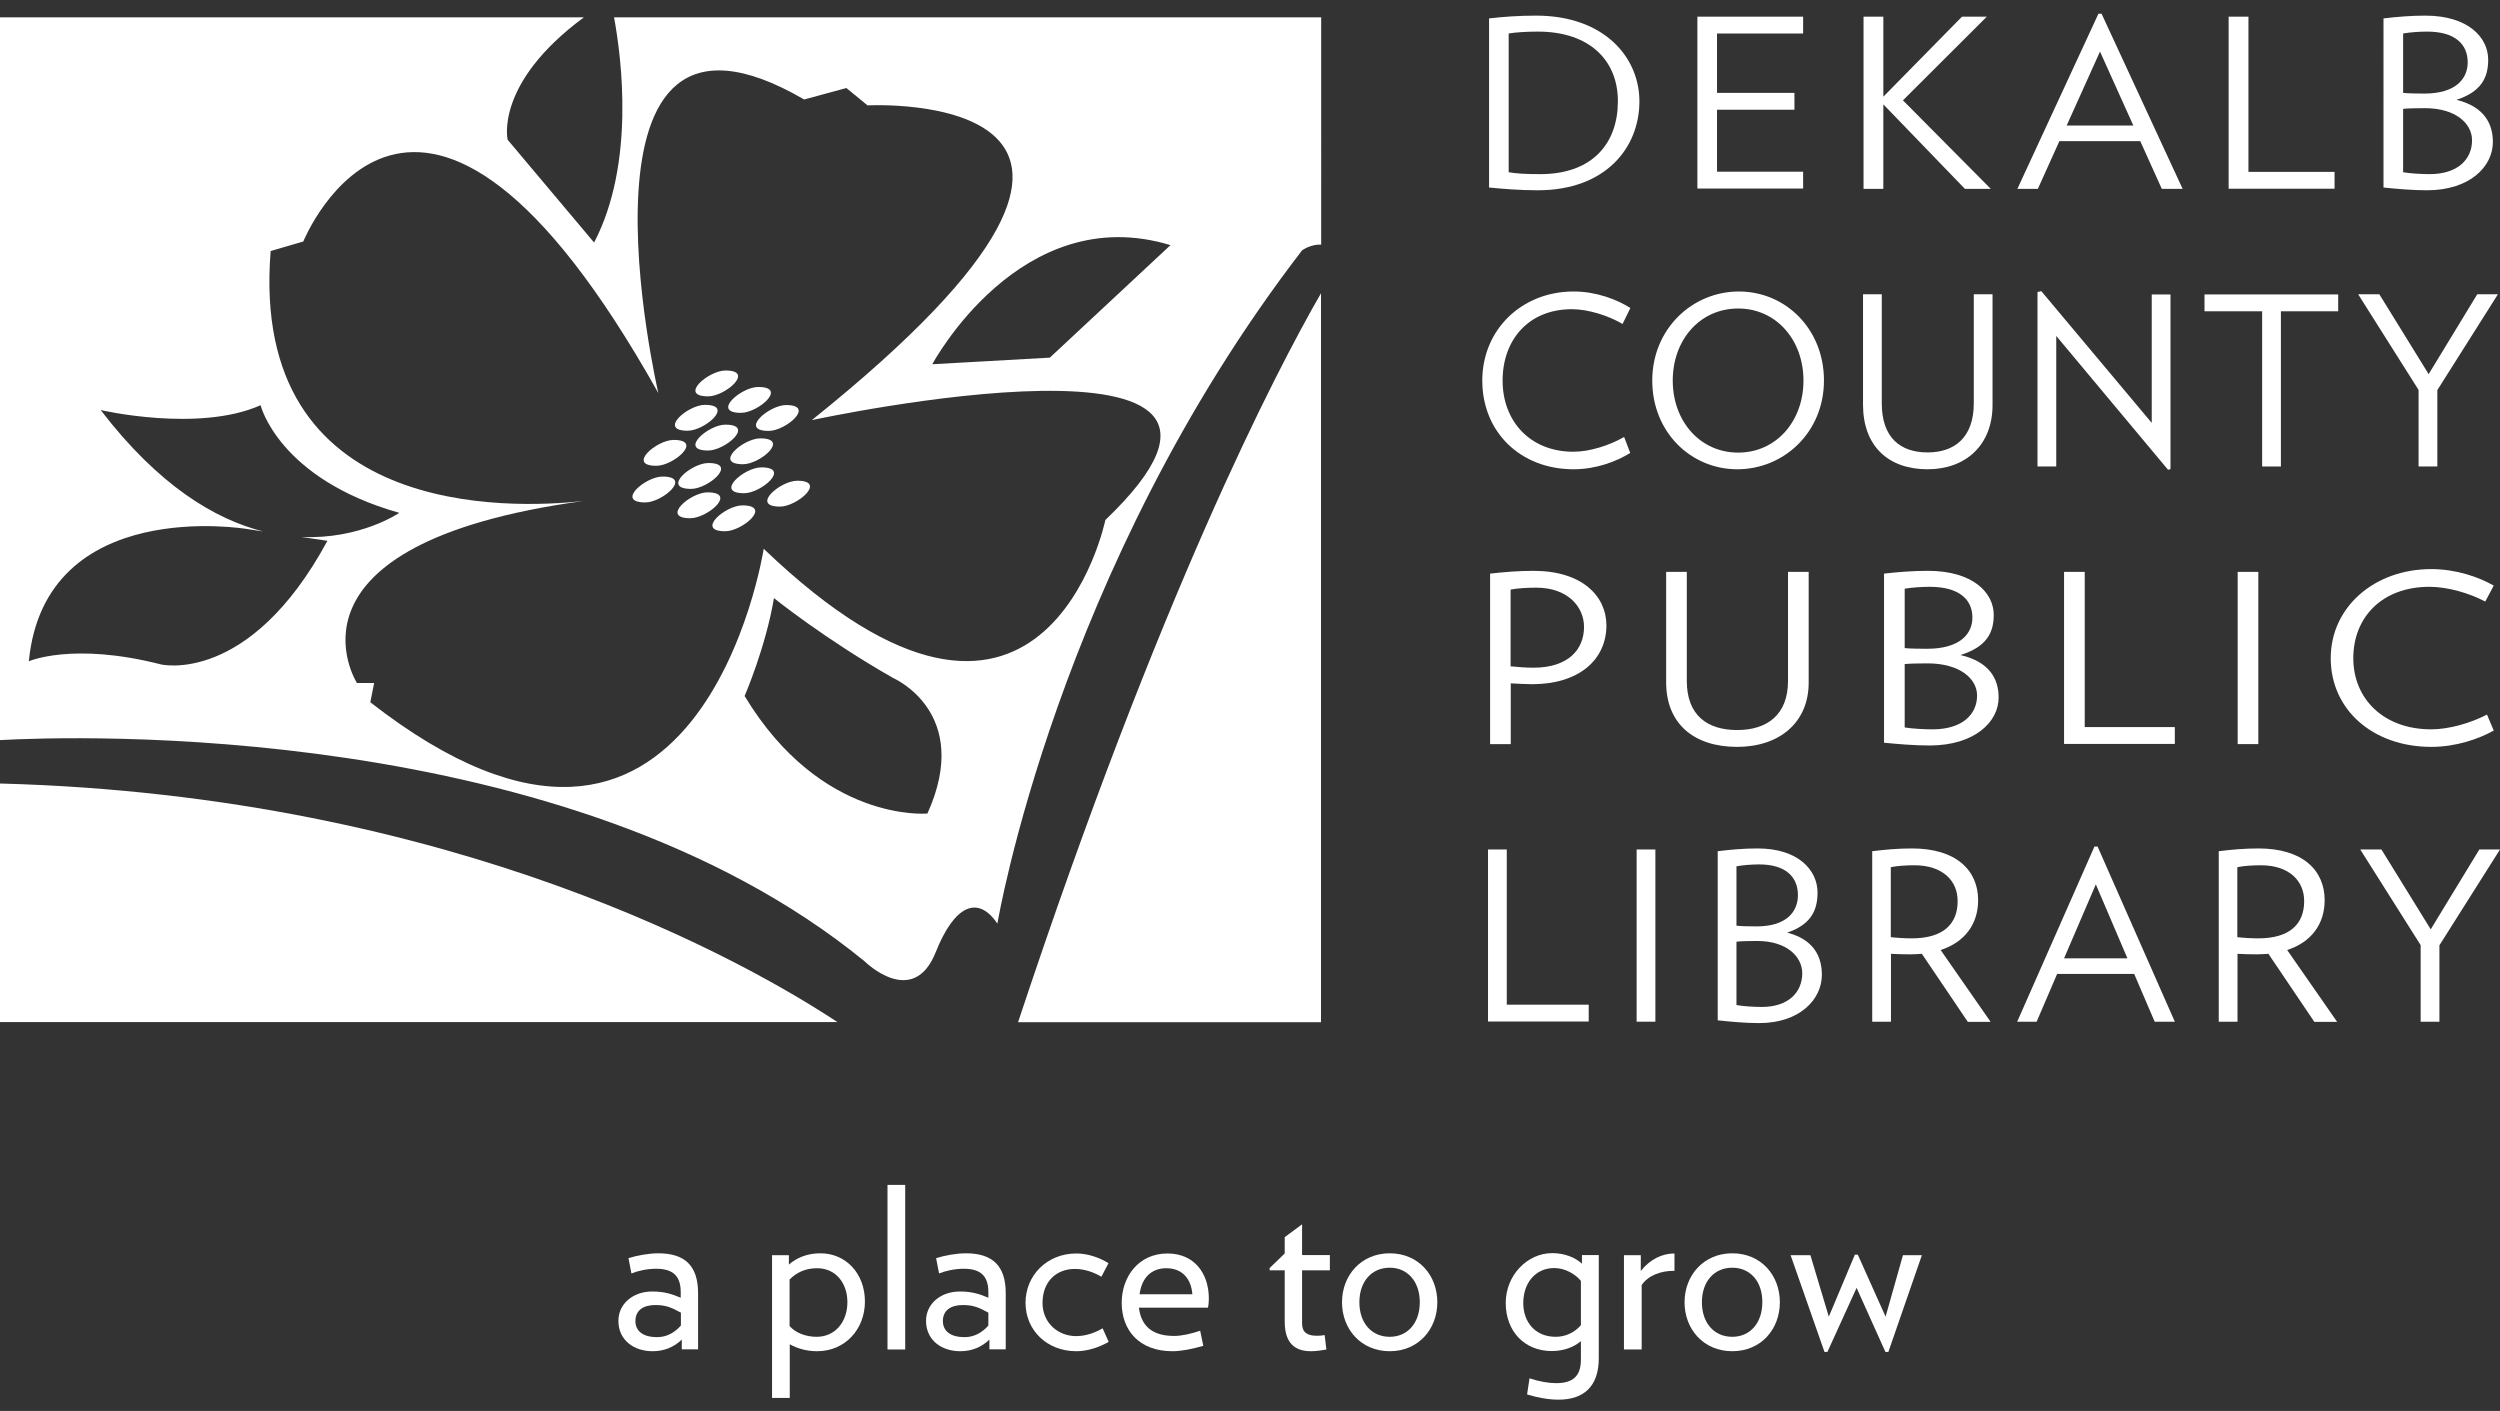 <?xml version="1.0" encoding="utf-8"?>
<!-- Generator: Adobe Illustrator 26.0.3, SVG Export Plug-In . SVG Version: 6.00 Build 0)  -->
<svg version="1.1" id="Layer_1" xmlns="http://www.w3.org/2000/svg" xmlns:xlink="http://www.w3.org/1999/xlink" x="0px" y="0px"
	 viewBox="0 0 144 81.27" style="enable-background:new 0 0 144 81.27;" xml:space="preserve">
<rect x="0" y="0" width="144" height="81.27" fill="#333333" stroke="none"/>
<style type="text/css">
	.st0{fill:#FFFFFF;}
</style>
<g>
	<g>
		<path class="st0" d="M88.58,10.96c-1.05,0-2-0.08-2.81-0.16V1.06c0.8-0.09,1.66-0.16,2.71-0.16c3.91,0,5.95,2.39,5.95,4.94
			C94.43,8.5,92.49,10.96,88.58,10.96z M88.58,1.82c-0.62,0-1.31,0.04-1.68,0.11v7.99c0.44,0.08,0.99,0.11,1.82,0.11
			c3.07,0,4.47-1.84,4.47-4.19C93.2,3.53,91.61,1.82,88.58,1.82z"/>
		<path class="st0" d="M97.77,10.88V0.96h6.09v0.97h-4.96v3.42h4.46v0.97h-4.46v3.57h4.96v0.97H97.77z"/>
		<path class="st0" d="M113.18,10.88l-4.7-4.87v4.87h-1.14V0.96h1.14v4.61l4.53-4.61h1.43l-4.83,4.82l5.06,5.1H113.18z"/>
		<path class="st0" d="M124.52,10.88l-1.24-2.75h-4.66l-1.24,2.75h-1.18l4.67-10.09h0.18l4.67,10.09H124.52z M120.96,2.97
			l-1.92,4.26h3.84L120.96,2.97z"/>
		<path class="st0" d="M128.37,10.88V0.96h1.14v8.94h4.96v0.97H128.37z"/>
		<path class="st0" d="M139.8,10.96c-0.85,0-1.75-0.08-2.51-0.16V1.06c0.77-0.09,1.56-0.16,2.41-0.16c2.47,0,3.62,1.26,3.62,2.54
			c0,1.04-0.41,1.85-1.83,2.31c1.6,0.39,2.1,1.38,2.1,2.43C143.59,9.6,142.25,10.96,139.8,10.96z M139.8,1.82
			c-0.43,0-1.01,0.04-1.38,0.11v3.42c0.26,0.03,0.78,0.04,1.22,0.04c1.83,0,2.5-0.87,2.5-1.8C142.14,2.53,141.39,1.82,139.8,1.82z
			 M139.67,6.23c-0.37,0-1.01,0.01-1.25,0.04v3.65c0.37,0.07,1.05,0.11,1.53,0.11c1.6,0,2.44-0.84,2.44-1.95
			C142.39,7.13,141.47,6.23,139.67,6.23z"/>
		<path class="st0" d="M90.64,27.03c-3.06,0-5.26-2.14-5.26-5.11c0-2.92,2.26-5.13,5.26-5.13c1.31,0,2.49,0.46,3.27,0.95l-0.45,0.92
			c-0.84-0.49-1.98-0.85-2.92-0.85c-2.5,0-3.99,1.77-3.99,4.11c0,2.34,1.58,4.1,4.08,4.1c0.95,0,2.08-0.37,2.92-0.85l0.35,0.92
			C93.13,26.57,91.95,27.03,90.64,27.03z"/>
		<path class="st0" d="M100.07,27.03c-2.68,0-4.9-2.14-4.9-5.11c0-2.98,2.31-5.13,4.99-5.13c2.68,0,4.9,2.15,4.9,5.13
			C105.06,24.9,102.75,27.03,100.07,27.03z M100.12,17.77c-2.21,0-3.77,1.81-3.77,4.15c0,2.34,1.57,4.15,3.77,4.15
			c2.19,0,3.76-1.81,3.76-4.15C103.88,19.58,102.31,17.77,100.12,17.77z"/>
		<path class="st0" d="M111.03,27.03c-2.27,0-3.72-1.34-3.72-3.72v-6.36h1.08v6.28c0,1.99,1.08,2.83,2.64,2.83
			c1.54,0,2.66-0.85,2.66-2.83v-6.28h1.08v6.36C114.78,25.61,113.25,27.03,111.03,27.03z"/>
		<path class="st0" d="M124.88,27.06l-6.44-7.71v7.52h-1.08V16.82l0.22-0.05l6.36,7.59v-7.4h1.08v10.06L124.88,27.06z"/>
		<path class="st0" d="M131.38,17.93v8.94h-1.08v-8.94h-3.32v-0.97h7.7v0.97H131.38z"/>
		<path class="st0" d="M140.39,22.47v4.4h-1.08v-4.41l-3.48-5.51h1.22l2.84,4.6l2.8-4.6h1.19L140.39,22.47z"/>
		<path class="st0" d="M88.25,39.41c-0.37,0-0.86-0.03-1.23-0.05v3.5h-1.19v-9.82c0.8-0.09,1.61-0.16,2.5-0.16
			c2.81,0,4.2,1.46,4.2,3.15C92.52,38.02,90.93,39.41,88.25,39.41z M88.5,33.85c-0.51,0-1.1,0.03-1.49,0.11v4.42
			c0.37,0.04,0.89,0.08,1.31,0.08c2.04,0,2.92-1.07,2.92-2.35C91.24,34.95,90.3,33.85,88.5,33.85z"/>
		<path class="st0" d="M100.06,43.02c-2.5,0-4.09-1.34-4.09-3.72v-6.36h1.19v6.28c0,1.99,1.19,2.83,2.9,2.83
			c1.7,0,2.93-0.85,2.93-2.83v-6.28h1.19v6.36C104.19,41.6,102.51,43.02,100.06,43.02z"/>
		<path class="st0" d="M111.15,42.94c-0.89,0-1.83-0.08-2.63-0.16v-9.74c0.8-0.09,1.64-0.16,2.53-0.16c2.59,0,3.79,1.26,3.79,2.54
			c0,1.04-0.43,1.85-1.92,2.31c1.68,0.39,2.2,1.38,2.2,2.44C115.13,41.58,113.73,42.94,111.15,42.94z M111.15,33.8
			c-0.45,0-1.06,0.04-1.44,0.11v3.42c0.27,0.03,0.82,0.04,1.28,0.04c1.92,0,2.62-0.87,2.62-1.8
			C113.61,34.51,112.82,33.8,111.15,33.8z M111.02,38.21c-0.39,0-1.06,0.01-1.31,0.04v3.65c0.39,0.07,1.1,0.11,1.61,0.11
			c1.68,0,2.56-0.84,2.56-1.95C113.88,39.11,112.91,38.21,111.02,38.21z"/>
		<path class="st0" d="M118.89,42.86v-9.92h1.19v8.94h5.19v0.97H118.89z"/>
		<path class="st0" d="M128.89,42.86v-9.92h1.19v9.92H128.89z"/>
		<path class="st0" d="M140.04,43.02c-3.36,0-5.79-2.14-5.79-5.11c0-2.92,2.49-5.13,5.79-5.13c1.44,0,2.74,0.46,3.6,0.95l-0.49,0.92
			c-0.92-0.49-2.17-0.85-3.21-0.85c-2.75,0-4.39,1.77-4.39,4.11c0,2.34,1.74,4.1,4.49,4.1c1.04,0,2.29-0.37,3.21-0.85l0.39,0.92
			C142.78,42.56,141.48,43.02,140.04,43.02z"/>
		<path class="st0" d="M85.71,58.85v-9.92h1.08v8.94h4.72v0.97H85.71z"/>
		<path class="st0" d="M94.27,58.85v-9.92h1.08v9.92H94.27z"/>
		<path class="st0" d="M101.33,58.93c-0.81,0-1.66-0.08-2.39-0.16v-9.74c0.73-0.09,1.49-0.16,2.3-0.16c2.35,0,3.45,1.26,3.45,2.54
			c0,1.04-0.39,1.85-1.75,2.31c1.53,0.39,2,1.38,2,2.43C104.94,57.56,103.67,58.93,101.33,58.93z M101.33,49.79
			c-0.41,0-0.96,0.04-1.31,0.11v3.42c0.24,0.03,0.74,0.04,1.16,0.04c1.75,0,2.38-0.87,2.38-1.8
			C103.56,50.5,102.84,49.79,101.33,49.79z M101.21,54.2c-0.35,0-0.96,0.01-1.19,0.04v3.65c0.35,0.07,1,0.11,1.46,0.11
			c1.53,0,2.33-0.84,2.33-1.95C103.8,55.1,102.92,54.2,101.21,54.2z"/>
		<path class="st0" d="M113.34,58.85l-2.64-3.91c-0.22,0.01-0.43,0.03-0.66,0.03c-0.32,0-0.8-0.01-1.12-0.03v3.91h-1.08v-9.82
			c0.73-0.09,1.46-0.16,2.29-0.16c2.56,0,3.81,1.27,3.81,2.98c0,1.38-0.77,2.42-2.16,2.87l2.88,4.14H113.34z M110.28,49.84
			c-0.46,0-1.01,0.03-1.37,0.11v4.03c0.32,0.04,0.82,0.07,1.2,0.07c1.85,0,2.65-0.85,2.65-2.14
			C112.77,50.75,111.91,49.84,110.28,49.84z"/>
		<path class="st0" d="M124.11,58.85l-1.18-2.75h-4.44l-1.18,2.75h-1.12l4.45-10.09h0.18l4.45,10.09H124.11z M120.72,50.94
			l-1.83,4.26h3.65L120.72,50.94z"/>
		<path class="st0" d="M133.3,58.85l-2.64-3.91c-0.22,0.01-0.43,0.03-0.66,0.03c-0.32,0-0.8-0.01-1.12-0.03v3.91h-1.08v-9.82
			c0.73-0.09,1.46-0.16,2.29-0.16c2.56,0,3.81,1.27,3.81,2.98c0,1.38-0.77,2.42-2.16,2.87l2.88,4.14H133.3z M130.24,49.84
			c-0.46,0-1.01,0.03-1.37,0.11v4.03c0.32,0.04,0.82,0.07,1.2,0.07c1.85,0,2.65-0.85,2.65-2.14
			C132.73,50.75,131.86,49.84,130.24,49.84z"/>
		<path class="st0" d="M140.51,54.45v4.4h-1.08v-4.41l-3.48-5.51h1.22l2.84,4.6l2.8-4.6H144L140.51,54.45z"/>
	</g>
	<g>
		<g>
			<path class="st0" d="M49.81,55.38c0,0,2.78,2.75,4.09-0.54c1.04-2.62,2.39-3.35,3.55-1.64c0,0,3.41-20.4,17.55-38.78
				c0,0,0.49-0.36,1.1-0.33V1H35.37c0.44,2.39,1.21,8.45-1.15,12.97l-4.98-5.92c0,0-0.77-3.24,4.39-7.05H0v41.63
				C4.11,42.4,32.71,41.39,49.81,55.38z M53.42,46.86c0,0-6.11,0.56-10.53-6.77c0,0,1.22-2.82,1.69-5.64c0,0,2.91,2.35,6.86,4.6
				C51.45,39.06,56.05,41.03,53.42,46.86z M67.42,14.12l-6.95,6.48l-6.77,0.38C53.7,20.98,58.77,11.49,67.42,14.12z M15.59,14.46
				l1.88-0.55c0,0,6.52-16.14,20.45,8.73c0,0-5.86-25.2,8.4-16.91l2.43-0.66l1.22,1c0,0,20.78-1.11-3.21,18.13
				c0,0,29.63-6.41,16.91,5.75c0,0-3.54,17.13-19.68,1.66c0,0-3.65,23.66-22.66,8.84l0.22-1.11h-0.99c0,0-5.1-7.99,13.02-10.48
				C29.49,29.31,14.34,29.96,15.59,14.46z M1.66,38.09c0.94-9.58,12.56-7.62,12.56-7.62l0.93,0.14c-2.76-0.7-6.01-2.63-9.35-6.99
				c0,0,5.64,1.31,9.21-0.28c0,0,1.03,4.23,7.99,6.2c0,0-2.24,1.54-5.64,1.39l1.5,0.22c-4.51,8.34-9.59,7.12-9.59,7.12
				C4.19,36.97,1.66,38.09,1.66,38.09z"/>
			<path class="st0" d="M0,58.87h48.23C43.16,55.52,26.25,45.83,0,45.13V58.87z"/>
			<path class="st0" d="M76.09,16.89c-2.63,4.57-9.27,17.32-17.45,41.99h17.45V16.89z"/>
			<path class="st0" d="M37.81,26.83c0.98,0,2.72-1.49,0.99-1.49C37.82,25.34,36.08,26.83,37.81,26.83z"/>
			<path class="st0" d="M42.8,26.74c0.98,0,2.72-1.49,0.99-1.49C42.81,25.25,41.07,26.74,42.8,26.74z"/>
			<path class="st0" d="M41.78,24.46c-0.98,0-2.72,1.49-0.99,1.49C41.77,25.95,43.51,24.46,41.78,24.46z"/>
			<path class="st0" d="M43.85,26.92c-0.98,0-2.72,1.49-0.99,1.49C43.84,28.41,45.58,26.92,43.85,26.92z"/>
			<path class="st0" d="M39.61,24.81c0.98,0,2.72-1.49,0.99-1.49C39.62,23.32,37.88,24.81,39.61,24.81z"/>
			<path class="st0" d="M42.68,23.78c0.98,0,2.72-1.49,0.99-1.49C42.69,22.29,40.95,23.78,42.68,23.78z"/>
			<path class="st0" d="M39.81,28.16c0.98,0,2.72-1.49,0.99-1.49C39.81,26.67,38.07,28.16,39.81,28.16z"/>
			<path class="st0" d="M40.75,28.36c-0.98,0-2.72,1.49-0.99,1.49C40.75,29.85,42.49,28.36,40.75,28.36z"/>
			<path class="st0" d="M37.17,28.94c0.98,0,2.72-1.49,0.99-1.49C37.17,27.45,35.43,28.94,37.17,28.94z"/>
			<path class="st0" d="M44.28,24.82c0.98,0,2.72-1.49,0.99-1.49C44.29,23.34,42.55,24.82,44.28,24.82z"/>
			<path class="st0" d="M42.76,29.11c-0.98,0-2.72,1.49-0.99,1.49C42.76,30.6,44.5,29.11,42.76,29.11z"/>
			<path class="st0" d="M40.79,22.83c0.98,0,2.72-1.49,0.99-1.49C40.8,21.35,39.06,22.83,40.79,22.83z"/>
			<path class="st0" d="M44.93,29.18c0.98,0,2.72-1.49,0.99-1.49C44.94,27.69,43.2,29.18,44.93,29.18z"/>
		</g>
	</g>
	<g>
		<g>
			<path class="st0" d="M39.27,77.73v-0.57c-0.44,0.43-1.01,0.67-1.68,0.67c-1.07,0-1.97-0.63-1.97-1.75c0-0.98,0.84-1.69,1.95-1.69
				c0.75,0,1.18,0.17,1.64,0.36v-0.32c0-0.92-0.43-1.35-1.42-1.35c-0.52,0-1.05,0.12-1.42,0.27l-0.17-0.88
				c0.5-0.16,1.18-0.28,1.72-0.28c1.55,0,2.29,0.74,2.29,2.3v3.23H39.27z M39.22,75.61c-0.54-0.3-0.88-0.44-1.47-0.44
				c-0.7,0-1.15,0.31-1.15,0.92c0,0.59,0.45,0.93,1.25,0.93c0.57,0,1.03-0.28,1.37-0.67V75.61z"/>
			<path class="st0" d="M47.07,77.83c-0.58,0-1.11-0.14-1.58-0.4v3.09h-1.02V72.3h0.97v0.54c0.44-0.39,1.05-0.65,1.82-0.65
				c1.44,0,2.56,1.14,2.56,2.78C49.82,76.56,48.68,77.83,47.07,77.83z M47.07,73.05c-0.69,0-1.19,0.25-1.59,0.65v2.68
				c0.34,0.39,0.93,0.62,1.56,0.62c1.05,0,1.77-0.84,1.77-2C48.81,73.91,48.14,73.05,47.07,73.05z"/>
			<path class="st0" d="M51.12,77.73v-9.48h1.02v9.48H51.12z"/>
			<path class="st0" d="M56.99,77.73v-0.57c-0.44,0.43-1.01,0.67-1.68,0.67c-1.07,0-1.97-0.63-1.97-1.75c0-0.98,0.84-1.69,1.95-1.69
				c0.75,0,1.18,0.17,1.64,0.36v-0.32c0-0.92-0.43-1.35-1.42-1.35c-0.52,0-1.05,0.12-1.42,0.27l-0.17-0.88
				c0.5-0.16,1.18-0.28,1.72-0.28c1.55,0,2.29,0.74,2.29,2.3v3.23H56.99z M56.93,75.61c-0.54-0.3-0.88-0.44-1.47-0.44
				c-0.7,0-1.15,0.31-1.15,0.92c0,0.59,0.45,0.93,1.25,0.93c0.57,0,1.03-0.28,1.37-0.67V75.61z"/>
			<path class="st0" d="M62,77.83c-1.72,0-2.93-1.23-2.93-2.79c0-1.56,1.22-2.84,2.93-2.84c0.67,0,1.36,0.25,1.85,0.56l-0.41,0.78
				c-0.44-0.26-0.97-0.45-1.53-0.45c-1.06,0-1.86,0.72-1.86,1.96c0,1.18,0.93,1.91,1.93,1.91c0.56,0,1.09-0.19,1.53-0.45l0.35,0.78
				C63.36,77.58,62.68,77.83,62,77.83z"/>
			<path class="st0" d="M69.58,75.32H65.6c0.12,0.93,0.63,1.63,2.03,1.63c0.45,0,1-0.13,1.5-0.3l0.18,0.87
				c-0.62,0.18-1.27,0.31-1.77,0.31c-1.95,0-2.93-1.23-2.93-2.79c0-1.49,0.96-2.84,2.64-2.84c1.54,0,2.38,1.14,2.38,2.61
				C69.62,74.99,69.62,75.13,69.58,75.32z M68.68,74.55c-0.06-0.84-0.54-1.5-1.5-1.5c-0.88,0-1.42,0.57-1.54,1.5H68.68z"/>
			<path class="st0" d="M75,73.18v3.05c0,0.5,0.28,0.71,0.85,0.71c0.15,0,0.27-0.01,0.45-0.04l0.1,0.83
				c-0.32,0.06-0.61,0.1-0.89,0.1c-0.98,0-1.51-0.52-1.51-1.71v-2.95h-0.87v-0.13l0.87-0.84v-0.94l1-0.74v1.77h1.6v0.88H75z"/>
			<path class="st0" d="M80.05,77.83c-1.66,0-2.75-1.27-2.75-2.82c0-1.55,1.1-2.82,2.75-2.82c1.66,0,2.74,1.27,2.74,2.82
				C82.79,76.56,81.7,77.83,80.05,77.83z M80.05,73.02c-1.05,0-1.75,0.8-1.75,1.99C78.3,76.2,79,77,80.05,77
				c1.03,0,1.73-0.8,1.73-1.99C81.78,73.82,81.08,73.02,80.05,73.02z"/>
			<path class="st0" d="M89.78,80.62c-0.56,0-1.16-0.1-1.82-0.3l0.14-0.93c0.57,0.19,1.11,0.28,1.53,0.28c1,0,1.43-0.43,1.43-1.36
				v-1.06c-0.41,0.35-1,0.57-1.68,0.57c-1.57,0-2.65-1.14-2.65-2.77c0-1.59,1.24-2.87,2.68-2.87c0.7,0,1.33,0.25,1.71,0.61v-0.5
				h0.97v5.94C92.09,79.9,91.18,80.62,89.78,80.62z M91.06,73.78c-0.32-0.39-0.9-0.74-1.54-0.74c-1.07,0-1.78,0.85-1.78,2.02
				c0,1.07,0.67,1.94,1.87,1.94c0.57,0,1.09-0.25,1.45-0.67V73.78z"/>
			<path class="st0" d="M94.56,74.02v3.71h-1.02V72.3h0.97v0.91c0.52-0.67,1.23-1.01,1.94-1.01v1
				C95.66,73.19,94.93,73.47,94.56,74.02z"/>
			<path class="st0" d="M99.78,77.83c-1.66,0-2.75-1.27-2.75-2.82c0-1.55,1.1-2.82,2.75-2.82c1.66,0,2.74,1.27,2.74,2.82
				C102.52,76.56,101.44,77.83,99.78,77.83z M99.78,73.02c-1.05,0-1.75,0.8-1.75,1.99c0,1.19,0.7,1.99,1.75,1.99
				c1.03,0,1.73-0.8,1.73-1.99C101.52,73.82,100.82,73.02,99.78,73.02z"/>
			<path class="st0" d="M108.77,77.87h-0.17l-1.66-3.69l-1.68,3.69h-0.17l-1.95-5.57h1.14l1.06,3.54l1.5-3.57h0.17l1.6,3.57l1-3.54
				h1.09L108.77,77.87z"/>
		</g>
	</g>
</g>
</svg>
